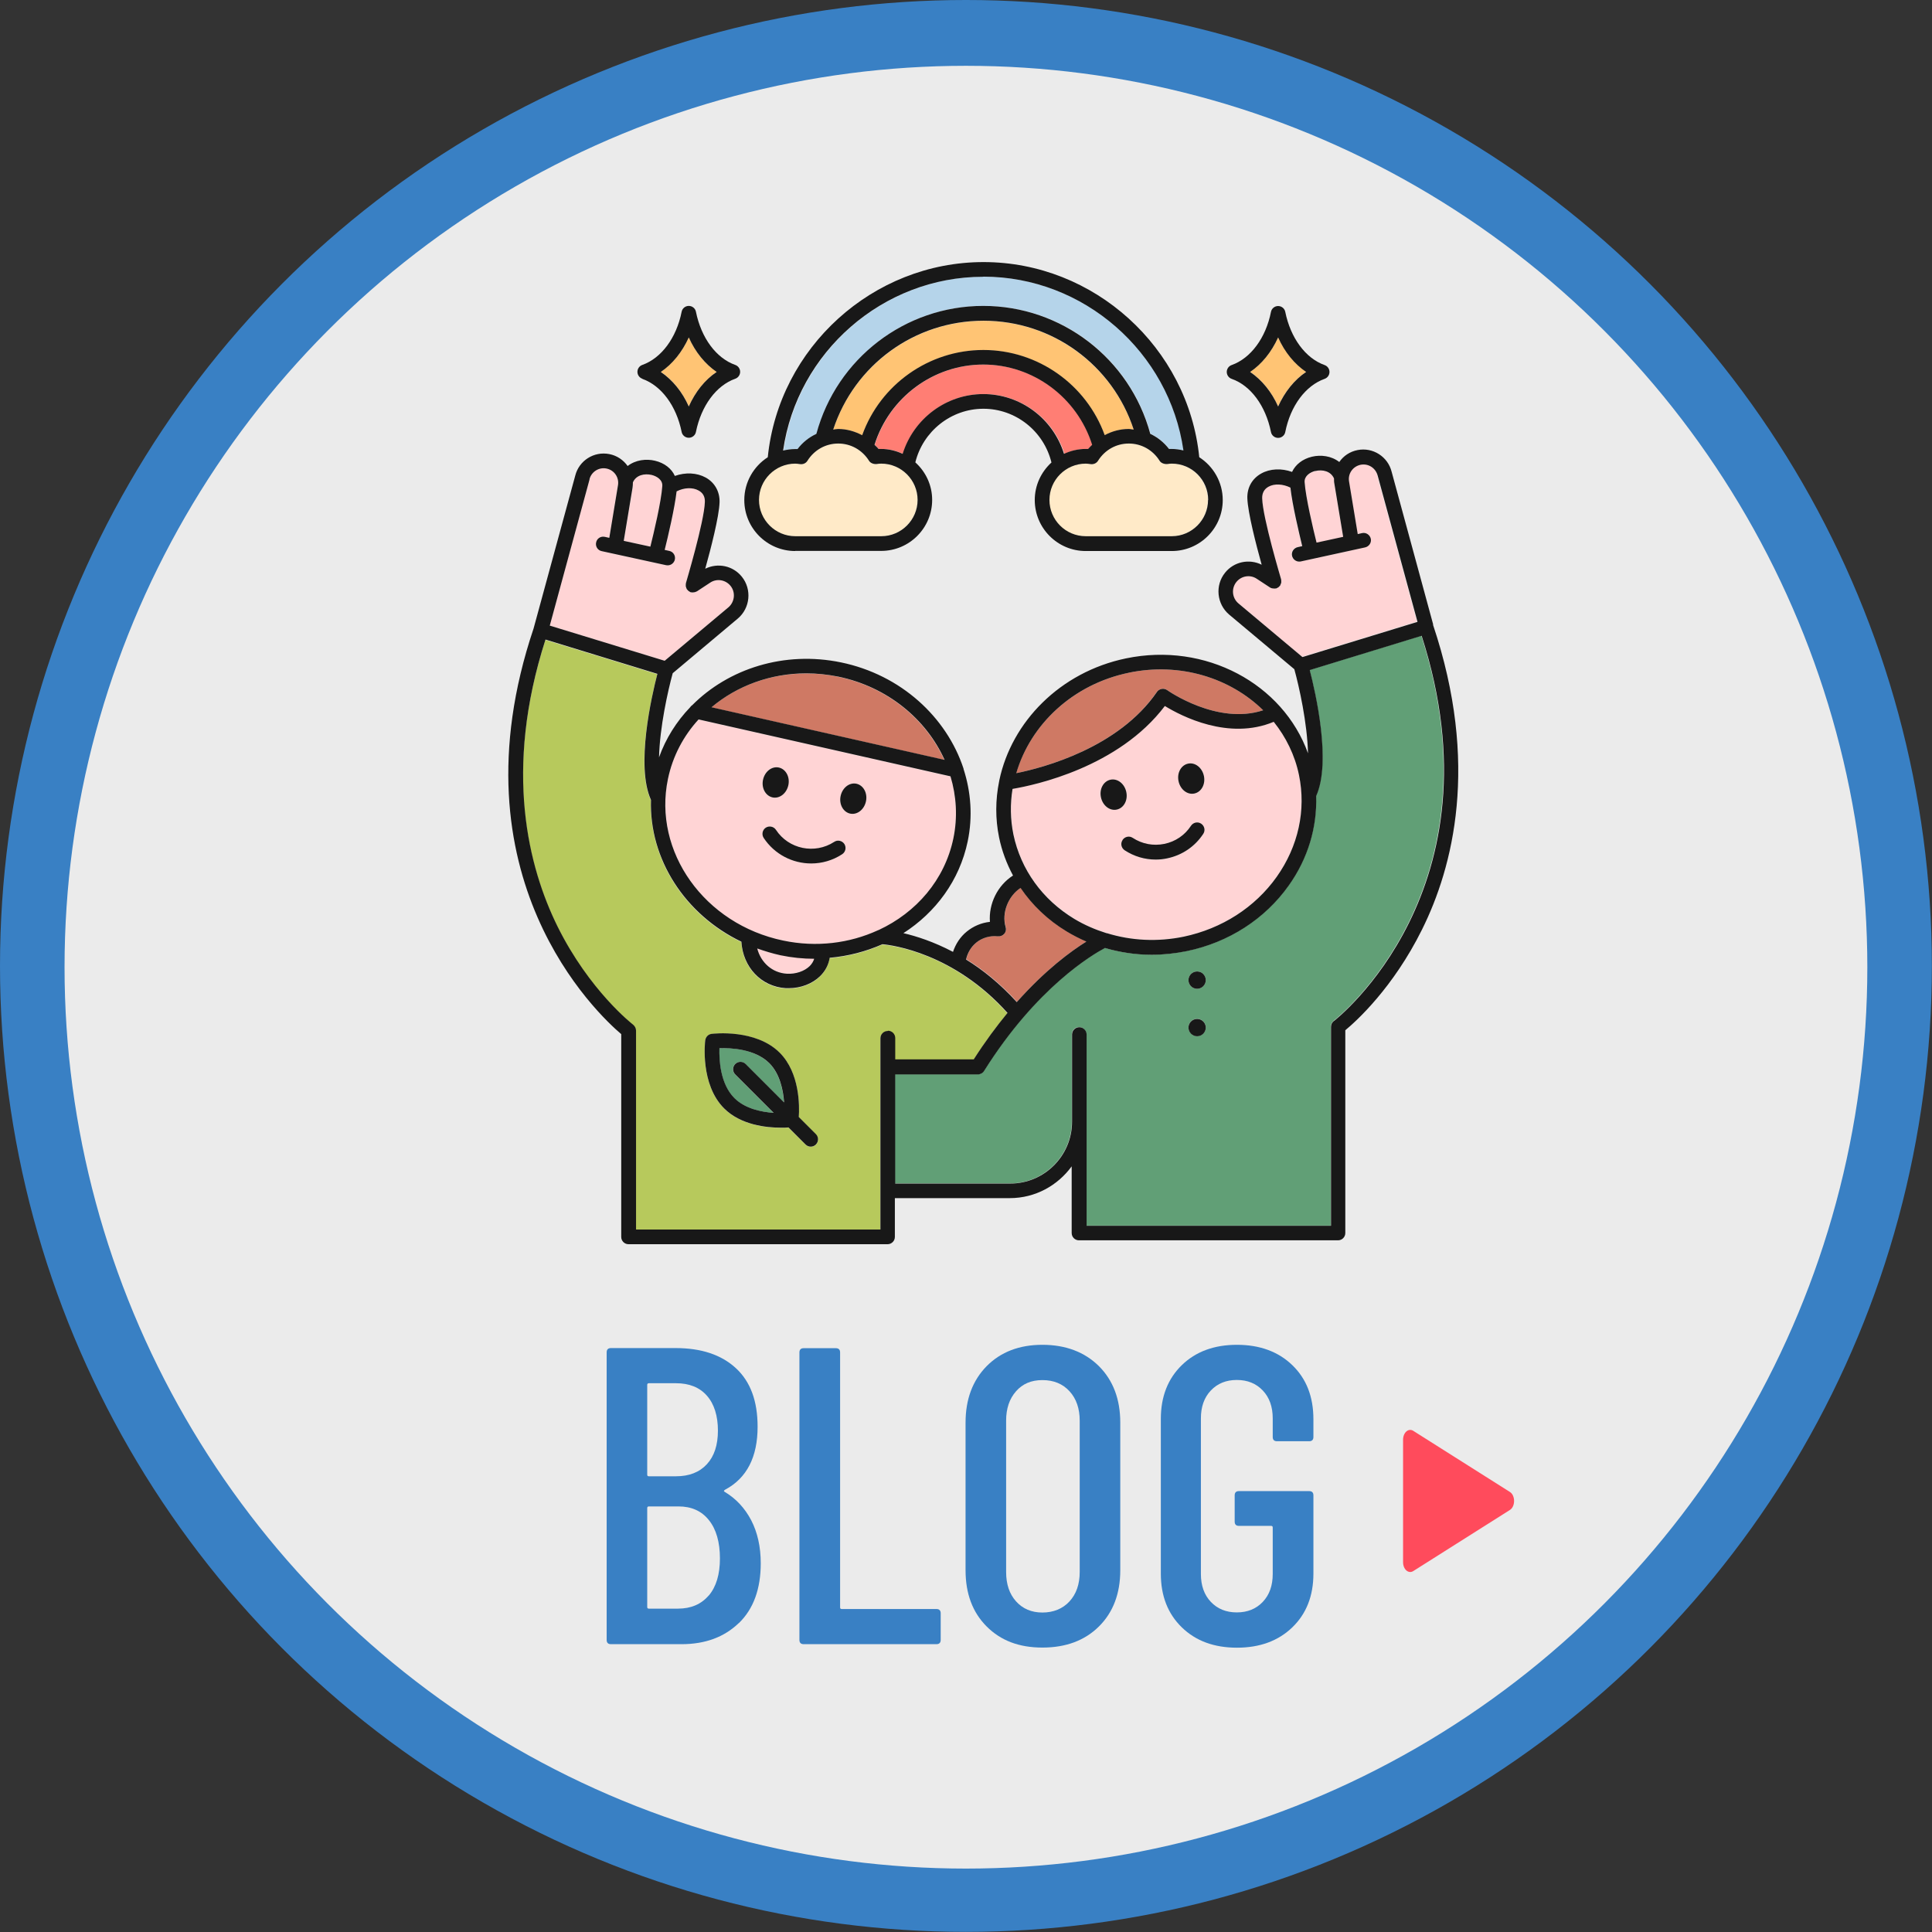 <?xml version="1.0" encoding="UTF-8"?><svg id="_レイヤー_2" xmlns="http://www.w3.org/2000/svg" viewBox="0 0 153.85 153.85"><rect x="0" y="0" width="153.85" height="153.85" fill="#333333" stroke="none"/><defs><style>.cls-1{fill:#181818;}.cls-2{fill:#ff4b5c;}.cls-3{fill:#619f76;}.cls-4{fill:#3980c4;}.cls-5{fill:#ffd4d5;}.cls-6{fill:#ffeac8;}.cls-7{fill:#b7c95c;}.cls-8{fill:#ff7e74;}.cls-9{fill:#cf7964;}.cls-10{fill:#ebebeb;}.cls-11{fill:#b5d4ea;}.cls-12{fill:#ffc474;}</style></defs><g id="_レイヤー_3"><circle class="cls-4" cx="76.92" cy="76.92" r="76.92"/><circle class="cls-10" cx="76.92" cy="77.02" r="71.78"/><path class="cls-3" d="M104.28,53.35c.46,1.78,1.74,7.32.51,10.03.09,2.5-.65,4.97-2.18,7.12-1.91,2.68-4.79,4.54-8.12,5.23-.94.19-1.88.29-2.81.29-1.27,0-2.52-.19-3.71-.54-.94.49-5.42,3.09-9.63,9.8-.11.17-.29.27-.5.27h-6.57v8.69h9.16c2.71,0,4.92-2.21,4.92-4.92v-6.95c0-.32.26-.58.58-.58s.58.26.58.58v15.23h19.46v-15.84c0-.18.09-.35.23-.47.14-.1,13.46-10.53,6.98-30.67l-8.91,2.73ZM95.33,82.51c-.38,0-.69-.31-.69-.69s.31-.69.69-.69.69.31.69.69-.31.69-.69.69ZM95.33,78.74c-.38,0-.69-.31-.69-.69s.31-.69.69-.69.69.31.69.69-.31.69-.69.69Z"/><path class="cls-9" d="M92.13,55.1c.09-.13.23-.22.38-.24.16-.03.31,0,.44.1.04.03,3.99,2.81,7.64,1.6-2.63-2.58-6.62-3.84-10.7-2.99-4.47.93-7.83,4.14-8.97,8,2.22-.45,8.15-2.03,11.2-6.47Z"/><path class="cls-7" d="M71.28,84.39h6.25c.9-1.41,1.81-2.64,2.69-3.7-4.27-4.77-9.16-5.4-9.96-5.47-1.3.58-2.72.95-4.2,1.08-.09.56-.35,1.06-.77,1.47-.61.6-1.53.95-2.48.95-.08,0-.16,0-.24,0-1.97-.12-3.42-1.68-3.54-3.7-4.48-2.14-7.35-6.57-7.2-11.29-1.23-2.71.05-8.26.51-10.04l-8.91-2.73c-3.36,10.44-1.36,18.16.95,22.83,2.54,5.16,5.99,7.82,6.03,7.84.14.11.23.28.23.47v15.84h19.46v-15.23c0-.32.26-.58.58-.58s.58.26.58.58v1.7ZM64.97,91.15c-.11.11-.26.17-.41.17s-.3-.06-.41-.17l-1.36-1.36c-.15.01-.35.02-.6.02-1.16,0-3.2-.21-4.53-1.54-1.91-1.91-1.52-5.28-1.5-5.42.03-.27.24-.47.51-.51.14-.02,3.51-.41,5.42,1.5,1.61,1.61,1.58,4.25,1.52,5.13l1.36,1.36c.23.23.23.6,0,.83Z"/><path class="cls-3" d="M57.28,83.47c-.03.9.06,2.84,1.19,3.97.85.85,2.15,1.11,3.13,1.18l-3.06-3.06c-.23-.23-.23-.6,0-.83.23-.23.6-.23.83,0l3.06,3.06c-.07-.98-.33-2.28-1.18-3.13-1.13-1.13-3.06-1.23-3.97-1.19Z"/><path class="cls-5" d="M85.56,73.17c.8.48,1.66.85,2.55,1.13,0,0,.02,0,.03,0,1.94.6,4.04.71,6.12.28,3.04-.63,5.67-2.33,7.41-4.77,1.72-2.43,2.35-5.31,1.77-8.11-.33-1.59-1.04-3.02-2.01-4.23-3.58,1.49-7.35-.45-8.67-1.26-3.69,4.87-10.34,6.29-12.12,6.6-.19,1.18-.19,2.4.07,3.62.58,2.8,2.31,5.19,4.86,6.73ZM94.62,60.81c.56-.12,1.12.32,1.26.98.14.66-.21,1.28-.76,1.4-.56.12-1.12-.32-1.26-.98-.14-.66.21-1.28.76-1.4ZM90.2,66.73c.75.49,1.64.66,2.52.48.88-.18,1.63-.69,2.12-1.44.18-.27.54-.35.81-.17.27.18.34.54.17.81-.66,1.01-1.68,1.7-2.86,1.95-.31.06-.62.1-.93.1-.87,0-1.72-.25-2.47-.74-.27-.18-.34-.54-.17-.81.18-.27.54-.35.81-.17ZM88.43,62.09c.56-.12,1.12.32,1.26.98.14.66-.21,1.28-.76,1.4-.56.12-1.12-.32-1.26-.98-.14-.66.21-1.28.76-1.4Z"/><path class="cls-9" d="M66.74,53.89c-.86-.18-1.71-.26-2.55-.26-2.86,0-5.53,1-7.55,2.7l18.56,4.19c-1.46-3.24-4.54-5.81-8.47-6.63Z"/><path class="cls-5" d="M106.96,42.76l-.7-4.23c-.02-.14-.03-.28-.03-.42-.26-.59-.93-.72-1.49-.59-.41.1-.89.39-.85.89.08,1.22.68,3.74.95,4.82l2.12-.46Z"/><path class="cls-9" d="M80.98,79.79c2.28-2.57,4.32-4.06,5.54-4.82-.54-.23-1.06-.5-1.56-.8-1.51-.91-2.74-2.09-3.68-3.47-.99.64-1.52,1.97-1.19,3.11.05.19.01.39-.11.54-.12.15-.31.23-.51.2-.61-.07-1.26.13-1.73.51-.4.33-.68.81-.79,1.33,1.32.81,2.7,1.92,4.04,3.39Z"/><path class="cls-5" d="M109.69,37.87c-.15-.62-.74-1-1.36-.87-.62.12-1.03.71-.92,1.34l.69,4.18.35-.08c.32-.07.63.13.69.45.07.31-.13.63-.45.69l-5.13,1.12s-.08.01-.12.01c-.27,0-.51-.19-.57-.46-.07-.31.13-.63.45-.69l.36-.08c-.26-1.04-.79-3.29-.94-4.66-.59-.3-1.27-.34-1.75-.07-.35.19-.52.5-.5.92.05,1.57,1.5,6.41,1.51,6.46,0,0,0,.02,0,.02.01.04.01.08.01.12,0,.04,0,.07,0,.1,0,.03-.02.07-.03.1-.01.04-.02.08-.05.12,0,0,0,.02,0,.02-.02.02-.04.04-.06.06-.03.03-.05.06-.09.09-.03.02-.06.04-.1.05-.03.01-.05.03-.08.04-.01,0-.02,0-.03,0-.02,0-.03,0-.05,0-.03,0-.06.01-.09.01-.01,0-.02-.01-.03-.01-.1,0-.2-.03-.29-.08l-1.05-.69c-.52-.34-1.22-.24-1.62.25-.42.51-.34,1.28.16,1.71l5.08,4.26,9.15-2.8-3.17-11.64Z"/><path class="cls-5" d="M52.75,38.71c.03-.49-.44-.79-.85-.89-.56-.13-1.23,0-1.49.59,0,.14,0,.28-.03.43l-.7,4.23,2.12.46c.27-1.08.87-3.61.95-4.82Z"/><path class="cls-5" d="M60.29,75.52c.29,1.12,1.19,1.94,2.36,2.01.7.05,1.4-.19,1.82-.61.18-.17.29-.37.36-.59-.89,0-1.79-.1-2.7-.28-.64-.13-1.25-.32-1.85-.54Z"/><path class="cls-5" d="M58.01,48.36c.51-.43.58-1.19.16-1.71-.4-.49-1.09-.6-1.62-.25l-1.05.69c-.09.06-.19.08-.29.08-.01,0-.02.01-.03.01-.03,0-.06,0-.09-.01-.02,0-.03,0-.05,0-.01,0-.02,0-.03,0-.03,0-.05-.03-.07-.04-.04-.02-.07-.03-.1-.06-.03-.02-.06-.06-.09-.09-.02-.02-.04-.03-.06-.06,0,0,0-.02,0-.02-.02-.04-.03-.08-.05-.12-.01-.03-.03-.06-.03-.1,0-.03,0-.07,0-.1,0-.04,0-.08.01-.12,0,0,0-.02,0-.02.01-.05,1.47-4.9,1.51-6.46.01-.42-.16-.73-.5-.92-.48-.27-1.17-.22-1.75.07-.15,1.37-.69,3.62-.95,4.66l.36.08c.31.07.52.38.45.69-.06.27-.3.46-.57.46-.04,0-.08,0-.12-.01l-5.13-1.12c-.31-.07-.52-.38-.45-.69.07-.31.38-.52.69-.45l.36.08.69-4.18c.11-.63-.3-1.22-.92-1.34-.61-.12-1.2.26-1.35.86l-3.17,11.65,9.15,2.8,5.08-4.26Z"/><path class="cls-5" d="M62.37,74.91c2.66.55,5.29.21,7.52-.81.03-.01.05-.02.08-.03,2.99-1.39,5.26-4,5.95-7.3.35-1.69.24-3.37-.23-4.94l-20.06-4.53c-1.2,1.31-2.06,2.92-2.44,4.74-1.2,5.79,2.91,11.57,9.18,12.87ZM66.94,63.39c.14-.66.7-1.1,1.26-.98.56.12.9.74.76,1.4-.14.66-.7,1.1-1.26.98-.56-.12-.9-.74-.76-1.4ZM60.75,62.1c.14-.66.7-1.1,1.26-.98.56.12.9.74.76,1.4-.14.66-.7,1.1-1.26.98-.56-.12-.9-.74-.76-1.4ZM60.98,65.91c.27-.18.63-.1.81.17,1.01,1.54,3.09,1.98,4.64.96.27-.18.63-.1.81.17.18.27.1.63-.17.81-.76.5-1.62.74-2.47.74-1.47,0-2.92-.72-3.79-2.04-.18-.27-.1-.63.17-.81Z"/><path class="cls-8" d="M86.46,35.75c.07,0,.14,0,.21,0,.09-.12.21-.22.32-.33-1.18-3.77-4.69-6.39-8.67-6.39s-7.48,2.62-8.66,6.39c.11.11.22.21.32.33.07,0,.14,0,.21,0,.61,0,1.19.15,1.71.39.87-2.79,3.46-4.76,6.43-4.76s5.57,1.97,6.44,4.76c.52-.24,1.1-.39,1.71-.39Z"/><path class="cls-12" d="M101.78,32.36c.52-1.17,1.3-2.12,2.23-2.75-.93-.63-1.7-1.58-2.23-2.75-.52,1.17-1.3,2.12-2.23,2.75.93.62,1.7,1.58,2.23,2.75Z"/><path class="cls-12" d="M54.85,32.36c.52-1.17,1.3-2.12,2.22-2.75-.93-.62-1.7-1.58-2.22-2.75-.52,1.17-1.3,2.12-2.23,2.75.93.62,1.7,1.58,2.23,2.75Z"/><path class="cls-6" d="M63.32,42.7h6.85c1.59,0,2.89-1.3,2.89-2.89s-1.3-2.89-2.89-2.89c-.12,0-.23.02-.35.03-.23.03-.51-.06-.63-.26-.54-.86-1.45-1.37-2.45-1.37s-1.91.51-2.45,1.37c-.12.2-.35.3-.58.27-.17-.03-.28-.04-.4-.04-1.59,0-2.89,1.3-2.89,2.89s1.3,2.89,2.89,2.89Z"/><path class="cls-6" d="M92.96,36.95c-.22.03-.51-.06-.64-.26-.54-.86-1.45-1.37-2.45-1.37s-1.91.51-2.45,1.37c-.12.2-.35.3-.58.27-.17-.03-.28-.04-.4-.04-1.6,0-2.89,1.3-2.89,2.89s1.3,2.89,2.89,2.89h6.85c1.6,0,2.89-1.3,2.89-2.89s-1.3-2.89-2.89-2.89c-.12,0-.23.02-.34.03Z"/><path class="cls-11" d="M63.53,35.76c.4-.53.92-.93,1.5-1.21,1.62-6.01,7.04-10.19,13.29-10.19s11.68,4.19,13.3,10.19c.58.27,1.09.68,1.49,1.2.07,0,.14,0,.21,0,.32,0,.64.05.94.12-1.12-7.83-7.94-13.84-15.93-13.84s-14.81,6.01-15.93,13.84c.3-.07.61-.12.94-.12.07,0,.14,0,.21,0Z"/><path class="cls-12" d="M87.97,34.66c.58-.31,1.23-.49,1.91-.49.14,0,.26.03.4.05-1.69-5.14-6.51-8.67-11.96-8.67s-10.28,3.52-11.97,8.67c.13-.01.27-.05.4-.05.68,0,1.33.18,1.91.5,1.46-4.03,5.32-6.78,9.65-6.78s8.2,2.75,9.66,6.78Z"/><path class="cls-1" d="M98.08,30.17c1.52.53,2.71,2.15,3.13,4.23.05.27.29.47.57.47s.52-.2.57-.47c.41-2.07,1.61-3.69,3.13-4.23.23-.08.39-.3.39-.55s-.16-.47-.39-.55c-1.52-.54-2.71-2.16-3.13-4.23-.05-.27-.29-.47-.57-.47s-.52.2-.57.47c-.41,2.07-1.61,3.69-3.13,4.23-.23.08-.39.3-.39.55s.16.47.39.55ZM101.78,26.87c.52,1.17,1.3,2.12,2.23,2.75-.93.62-1.7,1.58-2.23,2.75-.52-1.17-1.3-2.12-2.23-2.75.93-.63,1.7-1.58,2.23-2.75Z"/><path class="cls-1" d="M51.15,30.17c1.52.54,2.71,2.15,3.13,4.22.05.27.29.47.57.47s.52-.2.57-.47c.42-2.07,1.61-3.69,3.13-4.23.23-.08.39-.3.39-.55s-.16-.47-.39-.55c-1.52-.54-2.71-2.15-3.13-4.23-.05-.27-.29-.47-.57-.47s-.52.2-.57.47c-.41,2.07-1.61,3.69-3.13,4.23-.23.08-.39.3-.39.55s.16.47.39.55ZM54.85,26.87c.52,1.17,1.3,2.12,2.22,2.75-.93.62-1.7,1.58-2.22,2.75-.52-1.17-1.3-2.12-2.23-2.75.93-.63,1.7-1.58,2.23-2.75Z"/><path class="cls-1" d="M61.52,63.5c.56.12,1.12-.32,1.26-.98.14-.66-.21-1.28-.76-1.4-.56-.12-1.12.32-1.26.98-.14.66.21,1.28.76,1.4Z"/><path class="cls-1" d="M67.7,64.79c.56.12,1.12-.32,1.26-.98.14-.66-.21-1.28-.76-1.4-.56-.12-1.12.32-1.26.98-.14.66.21,1.28.76,1.4Z"/><path class="cls-1" d="M64.6,68.76c.85,0,1.71-.24,2.47-.74.27-.18.34-.54.17-.81-.18-.27-.54-.35-.81-.17-1.55,1.01-3.63.58-4.64-.96-.18-.27-.54-.34-.81-.17-.27.18-.34.54-.17.81.87,1.32,2.31,2.04,3.79,2.04Z"/><path class="cls-1" d="M95.11,63.19c.56-.12.9-.74.76-1.4-.14-.66-.7-1.1-1.26-.98-.56.12-.9.74-.76,1.4.14.66.7,1.1,1.26.98Z"/><path class="cls-1" d="M88.93,64.47c.56-.12.9-.74.76-1.4-.14-.66-.7-1.1-1.26-.98-.56.12-.9.74-.76,1.4.14.66.7,1.1,1.26.98Z"/><path class="cls-1" d="M89.39,66.9c-.18.27-.1.63.17.81.75.49,1.6.74,2.47.74.31,0,.62-.03.93-.1,1.18-.25,2.2-.94,2.86-1.95.18-.27.1-.63-.17-.81-.27-.18-.63-.1-.81.17-.49.75-1.24,1.26-2.12,1.44-.88.18-1.77.01-2.52-.48-.27-.18-.63-.1-.81.17Z"/><path class="cls-1" d="M114.13,49.74l-3.31-12.17c-.3-1.21-1.5-1.97-2.71-1.73-.62.12-1.13.47-1.46.95-.63-.49-1.47-.59-2.18-.42-.75.18-1.31.63-1.58,1.21-.83-.3-1.75-.27-2.46.13-.73.41-1.13,1.13-1.1,1.98.04,1.14.69,3.66,1.14,5.28-.99-.49-2.2-.25-2.91.63-.82,1.01-.67,2.5.32,3.34l5.19,4.35c.39,1.41,1.03,4.29,1.09,6.7-1.99-5.54-8.16-8.88-14.5-7.56-5.24,1.09-9.1,5.05-10.08,9.7-.01.03-.01.07-.02.11-.29,1.44-.31,2.94,0,4.45.22,1.07.6,2.08,1.11,3.03-1.23.78-1.95,2.25-1.84,3.69-.67.07-1.31.34-1.84.77-.52.42-.89.99-1.1,1.62-1.54-.81-2.92-1.25-3.95-1.49,2.57-1.65,4.47-4.2,5.12-7.31h0c.41-1.97.26-3.94-.33-5.76,0-.01,0-.02,0-.03-1.35-4.1-4.98-7.47-9.75-8.46-4.53-.94-8.97.5-11.86,3.41-.07.04-.12.1-.17.17-1.08,1.13-1.93,2.47-2.47,3.98.06-2.41.7-5.28,1.09-6.7l5.18-4.35c.99-.83,1.14-2.33.32-3.34-.71-.88-1.92-1.12-2.91-.63.45-1.62,1.1-4.14,1.14-5.28.03-.85-.38-1.58-1.1-1.98-.71-.39-1.62-.43-2.46-.13-.26-.58-.82-1.03-1.58-1.21-.7-.17-1.55-.07-2.18.42-.33-.47-.84-.83-1.46-.95-1.22-.24-2.41.52-2.71,1.71l-3.32,12.18c-6.65,19.78,5.15,30.75,6.98,32.3v16.15c0,.32.26.58.58.58h20.63c.32,0,.58-.26.58-.58v-3.09h9.16c2.03,0,3.81-1.01,4.92-2.53v5.31c0,.32.26.58.58.58h20.63c.32,0,.58-.26.58-.58v-16.15c.85-.7,3.8-3.36,6.11-8.02,2.46-4.95,4.6-13.18.87-24.28h0ZM104.74,37.51c.56-.14,1.23,0,1.49.59,0,.14,0,.28.03.42l.7,4.23-2.12.46c-.27-1.08-.87-3.61-.95-4.82-.03-.49.44-.79.85-.89ZM103.7,52.31l-5.08-4.26c-.51-.43-.58-1.19-.16-1.71.4-.49,1.1-.6,1.62-.25l1.05.69c.09.06.19.08.29.08.01,0,.02.01.03.01.03,0,.06,0,.09-.01.02,0,.03,0,.05,0,.01,0,.02,0,.03,0,.03,0,.05-.03.08-.04.03-.02.07-.03.1-.05.03-.03.06-.06.09-.09.02-.02.04-.03.06-.06,0,0,0-.02,0-.02.02-.04.03-.08.05-.12.01-.03.03-.06.03-.1,0-.03,0-.07,0-.1,0-.04,0-.08-.01-.12,0,0,0-.02,0-.02-.01-.05-1.47-4.9-1.51-6.46-.01-.42.16-.73.5-.92.48-.27,1.17-.22,1.75.07.15,1.37.69,3.62.94,4.66l-.36.08c-.31.07-.52.38-.45.69.06.27.3.46.57.46.04,0,.08,0,.12-.01l5.13-1.12c.31-.07.52-.38.45-.69-.07-.31-.38-.52-.69-.45l-.35.08-.69-4.18c-.11-.63.3-1.21.92-1.34.62-.12,1.2.26,1.36.87l3.17,11.64-9.15,2.8ZM89.89,53.57c4.08-.85,8.07.41,10.7,2.99-3.65,1.21-7.6-1.57-7.64-1.6-.13-.09-.29-.13-.44-.1-.16.03-.29.11-.38.24-3.05,4.44-8.98,6.02-11.2,6.47,1.13-3.87,4.5-7.08,8.97-8ZM80.64,62.82c1.78-.3,8.43-1.72,12.12-6.6,1.32.81,5.09,2.76,8.67,1.26.97,1.21,1.68,2.64,2.01,4.23.58,2.8-.05,5.68-1.77,8.11-1.73,2.44-4.37,4.13-7.41,4.77-2.08.43-4.18.32-6.12-.28,0,0-.02,0-.03,0-.89-.28-1.75-.65-2.55-1.13-2.55-1.54-4.27-3.93-4.86-6.73-.25-1.22-.26-2.44-.07-3.62ZM77.73,75.07c.47-.39,1.12-.58,1.73-.51.21.02.39-.06.51-.2.13-.15.17-.35.11-.54-.33-1.13.21-2.47,1.19-3.11.93,1.37,2.17,2.56,3.68,3.47.5.3,1.02.57,1.56.8-1.22.76-3.25,2.24-5.54,4.82-1.34-1.47-2.72-2.58-4.04-3.39.11-.51.39-1,.79-1.33ZM64.2,53.62c.84,0,1.69.09,2.55.26,3.93.82,7.01,3.39,8.47,6.63l-18.56-4.19c2.02-1.7,4.69-2.7,7.55-2.7ZM53.19,62.03c.38-1.82,1.24-3.43,2.44-4.74l20.06,4.53c.47,1.57.58,3.25.23,4.94-.69,3.31-2.96,5.91-5.95,7.3-.03,0-.05.02-.08.03-2.23,1.02-4.86,1.37-7.52.81-6.27-1.3-10.39-7.08-9.18-12.87ZM64.84,76.34c-.07.22-.19.42-.36.59-.43.42-1.13.65-1.82.61-1.17-.07-2.07-.89-2.36-2.01.6.21,1.21.4,1.85.54.91.19,1.81.28,2.7.28ZM50.37,38.84c.02-.14.03-.29.03-.43.26-.59.93-.72,1.49-.59.41.1.89.39.85.89-.08,1.22-.68,3.74-.95,4.82l-2.12-.46.7-4.23ZM46.94,38.17c.15-.6.75-.98,1.35-.86.62.12,1.03.71.92,1.34l-.69,4.18-.36-.08c-.32-.07-.63.13-.69.45-.07.31.13.63.45.69l5.13,1.12s.08.01.12.01c.27,0,.51-.19.57-.46.07-.31-.13-.63-.45-.69l-.36-.08c.26-1.04.79-3.29.95-4.66.58-.3,1.27-.34,1.75-.07.35.19.52.5.5.92-.05,1.57-1.5,6.41-1.51,6.46,0,0,0,.02,0,.02-.01.04-.01.08-.01.12,0,.04,0,.07,0,.1,0,.03.02.07.03.1.01.04.02.08.05.12,0,0,0,.02,0,.02.02.02.04.04.06.06.03.03.05.06.09.09.03.02.07.04.1.06.03.01.05.03.07.04.01,0,.02,0,.03,0,.02,0,.03,0,.05,0,.03,0,.06.01.09.01.01,0,.02-.01.03-.01.1,0,.2-.03.29-.08l1.05-.69c.52-.35,1.22-.24,1.62.25.42.51.34,1.28-.16,1.71l-5.08,4.26-9.15-2.8,3.17-11.65ZM70.69,82.1c-.32,0-.58.26-.58.58v15.23h-19.46v-15.84c0-.18-.09-.35-.23-.47-.04-.03-3.48-2.69-6.03-7.84-2.3-4.67-4.31-12.39-.95-22.83l8.91,2.73c-.46,1.78-1.74,7.33-.51,10.04-.15,4.72,2.72,9.14,7.2,11.29.12,2.02,1.57,3.58,3.54,3.7.08,0,.16,0,.24,0,.95,0,1.86-.35,2.48-.95.42-.41.68-.91.77-1.47,1.48-.13,2.89-.5,4.2-1.08.79.07,5.69.71,9.96,5.47-.88,1.07-1.79,2.29-2.69,3.7h-6.25v-1.7c0-.32-.26-.58-.58-.58ZM106.22,81.3c-.14.11-.23.28-.23.47v15.84h-19.46v-15.23c0-.32-.26-.58-.58-.58s-.58.26-.58.58v6.95c0,2.71-2.21,4.92-4.92,4.92h-9.16v-8.69h6.57c.2,0,.39-.1.5-.27,4.21-6.71,8.69-9.3,9.63-9.8,1.2.35,2.45.54,3.71.54.93,0,1.87-.1,2.81-.29,3.33-.69,6.22-2.55,8.12-5.23,1.53-2.15,2.26-4.62,2.18-7.12,1.23-2.71-.05-8.25-.51-10.03l8.91-2.73c6.49,20.14-6.84,30.57-6.98,30.67Z"/><path class="cls-1" d="M63.32,43.87h6.85c2.24,0,4.06-1.82,4.06-4.06,0-1.19-.52-2.25-1.34-2.99.61-2.48,2.85-4.27,5.42-4.27s4.81,1.78,5.42,4.28c-.81.74-1.33,1.8-1.33,2.99,0,2.24,1.82,4.06,4.06,4.06h6.85c2.24,0,4.06-1.82,4.06-4.06,0-1.43-.75-2.69-1.87-3.41-.88-8.73-8.37-15.54-17.18-15.54s-16.3,6.81-17.18,15.54c-1.12.72-1.87,1.98-1.87,3.41,0,2.24,1.82,4.06,4.06,4.06ZM78.31,31.38c-2.97,0-5.56,1.97-6.43,4.76-.52-.24-1.1-.39-1.71-.39-.07,0-.14,0-.21,0-.09-.12-.21-.22-.32-.33,1.18-3.77,4.69-6.39,8.66-6.39s7.48,2.62,8.67,6.39c-.11.11-.22.21-.32.33-.07,0-.14,0-.21,0-.61,0-1.19.15-1.71.39-.87-2.8-3.45-4.76-6.44-4.76ZM68.66,34.66c-.58-.31-1.23-.5-1.91-.5-.14,0-.27.03-.4.05,1.69-5.15,6.48-8.67,11.97-8.67s10.28,3.53,11.96,8.67c-.13-.01-.26-.05-.4-.05-.68,0-1.33.18-1.91.49-1.46-4.03-5.32-6.78-9.66-6.78s-8.2,2.75-9.65,6.78ZM96.2,39.81c0,1.59-1.3,2.89-2.89,2.89h-6.85c-1.6,0-2.89-1.3-2.89-2.89s1.3-2.89,2.89-2.89c.12,0,.23.02.4.04.22.03.46-.07.58-.27.54-.86,1.45-1.37,2.45-1.37s1.91.51,2.45,1.37c.12.2.41.29.64.26.11-.02.23-.03.34-.03,1.6,0,2.89,1.3,2.89,2.89ZM78.31,22.03c7.99,0,14.81,6.01,15.93,13.84-.3-.07-.61-.12-.94-.12-.07,0-.14,0-.21,0-.4-.52-.91-.93-1.49-1.2-1.62-6-7.08-10.19-13.3-10.19s-11.67,4.18-13.29,10.19c-.58.27-1.1.68-1.5,1.21-.07,0-.14,0-.21,0-.32,0-.64.05-.94.12,1.12-7.83,7.94-13.84,15.93-13.84ZM63.32,36.92c.12,0,.23.02.4.04.23.03.46-.07.58-.27.54-.86,1.45-1.37,2.45-1.37s1.91.51,2.45,1.37c.12.2.4.29.63.26.11-.02.23-.03.35-.03,1.59,0,2.89,1.3,2.89,2.89s-1.3,2.89-2.89,2.89h-6.85c-1.59,0-2.89-1.3-2.89-2.89s1.3-2.89,2.89-2.89Z"/><circle class="cls-1" cx="95.33" cy="78.05" r=".69"/><circle class="cls-1" cx="95.33" cy="81.83" r=".69"/><path class="cls-1" d="M63.61,88.96c.06-.87.09-3.52-1.52-5.13-1.91-1.91-5.28-1.52-5.42-1.5-.27.03-.47.24-.51.51-.02.14-.41,3.51,1.5,5.42,1.33,1.33,3.37,1.54,4.53,1.54.24,0,.45,0,.6-.02l1.36,1.36c.11.11.26.17.41.17s.3-.06.41-.17c.23-.23.23-.6,0-.83l-1.36-1.36ZM59.38,84.73c-.23-.23-.6-.23-.83,0-.23.23-.23.6,0,.83l3.06,3.06c-.98-.07-2.28-.33-3.13-1.18-1.14-1.14-1.22-3.08-1.19-3.97.91-.03,2.84.06,3.97,1.19.85.85,1.11,2.16,1.18,3.13l-3.06-3.06Z"/><path class="cls-4" d="M58.83,129.25c-1.16,1.12-2.68,1.68-4.56,1.68h-5.62c-.22,0-.34-.11-.34-.34v-22.9c0-.22.11-.34.34-.34h5.15c2.04,0,3.64.53,4.8,1.6,1.16,1.07,1.73,2.62,1.73,4.66,0,2.42-.86,4.1-2.59,5.02-.11.07-.12.12-.03.17.9.54,1.6,1.29,2.11,2.26.5.97.76,2.11.76,3.43,0,2.04-.58,3.63-1.73,4.75ZM51.54,110.29v7.14c0,.09.04.13.13.13h2.16c1.05,0,1.87-.32,2.46-.96s.88-1.53.88-2.68-.29-2.12-.88-2.78c-.58-.66-1.4-.99-2.46-.99h-2.16c-.09,0-.13.05-.13.13ZM56.44,127.06c.59-.7.89-1.68.89-2.96s-.29-2.32-.88-3.05c-.58-.73-1.39-1.09-2.42-1.09h-2.36c-.09,0-.13.05-.13.13v7.88c0,.09.04.13.13.13h2.32c1.03,0,1.85-.35,2.44-1.04Z"/><path class="cls-4" d="M63.66,130.6v-22.9c0-.22.11-.34.34-.34h2.56c.22,0,.34.11.34.34v20.3c0,.09.04.13.13.13h7.54c.22,0,.34.11.34.34v2.12c0,.22-.11.34-.34.34h-10.57c-.22,0-.34-.11-.34-.34Z"/><path class="cls-4" d="M78.57,129.52c-1.12-1.12-1.68-2.61-1.68-4.48v-11.75c0-1.86.56-3.36,1.68-4.5,1.12-1.13,2.6-1.7,4.44-1.7s3.36.57,4.5,1.7c1.13,1.13,1.7,2.63,1.7,4.5v11.75c0,1.86-.57,3.36-1.7,4.48-1.13,1.12-2.63,1.68-4.5,1.68s-3.32-.56-4.44-1.68ZM85.17,127.52c.54-.59.81-1.37.81-2.34v-12.05c0-.96-.27-1.75-.81-2.34-.54-.59-1.26-.89-2.16-.89s-1.58.3-2.1.89c-.53.6-.79,1.38-.79,2.34v12.05c0,.97.26,1.75.79,2.34.53.59,1.23.89,2.1.89s1.62-.3,2.16-.89Z"/><path class="cls-4" d="M94.11,129.59c-1.11-1.08-1.67-2.5-1.67-4.28v-12.32c0-1.77.56-3.2,1.67-4.28,1.11-1.08,2.58-1.62,4.39-1.62s3.29.54,4.41,1.62c1.12,1.08,1.68,2.51,1.68,4.31v1.41c0,.22-.11.34-.34.34h-2.56c-.22,0-.34-.11-.34-.34v-1.48c0-.92-.26-1.66-.79-2.22-.53-.56-1.22-.84-2.07-.84s-1.54.28-2.07.84c-.53.56-.79,1.3-.79,2.22v12.39c0,.92.26,1.66.79,2.22.53.56,1.22.84,2.07.84s1.54-.28,2.07-.84c.53-.56.79-1.3.79-2.22v-3.7c0-.09-.04-.13-.13-.13h-2.56c-.22,0-.34-.11-.34-.34v-2.09c0-.22.11-.34.34-.34h5.59c.22,0,.34.11.34.34v6.23c0,1.77-.56,3.2-1.68,4.28-1.12,1.08-2.59,1.62-4.41,1.62s-3.28-.54-4.39-1.62Z"/><path class="cls-2" d="M120.24,118.81l-7.7-4.87c-.38-.24-.81.14-.81.71v9.75c0,.57.43.95.81.71l7.7-4.87c.44-.28.44-1.15,0-1.43Z"/></g></svg>